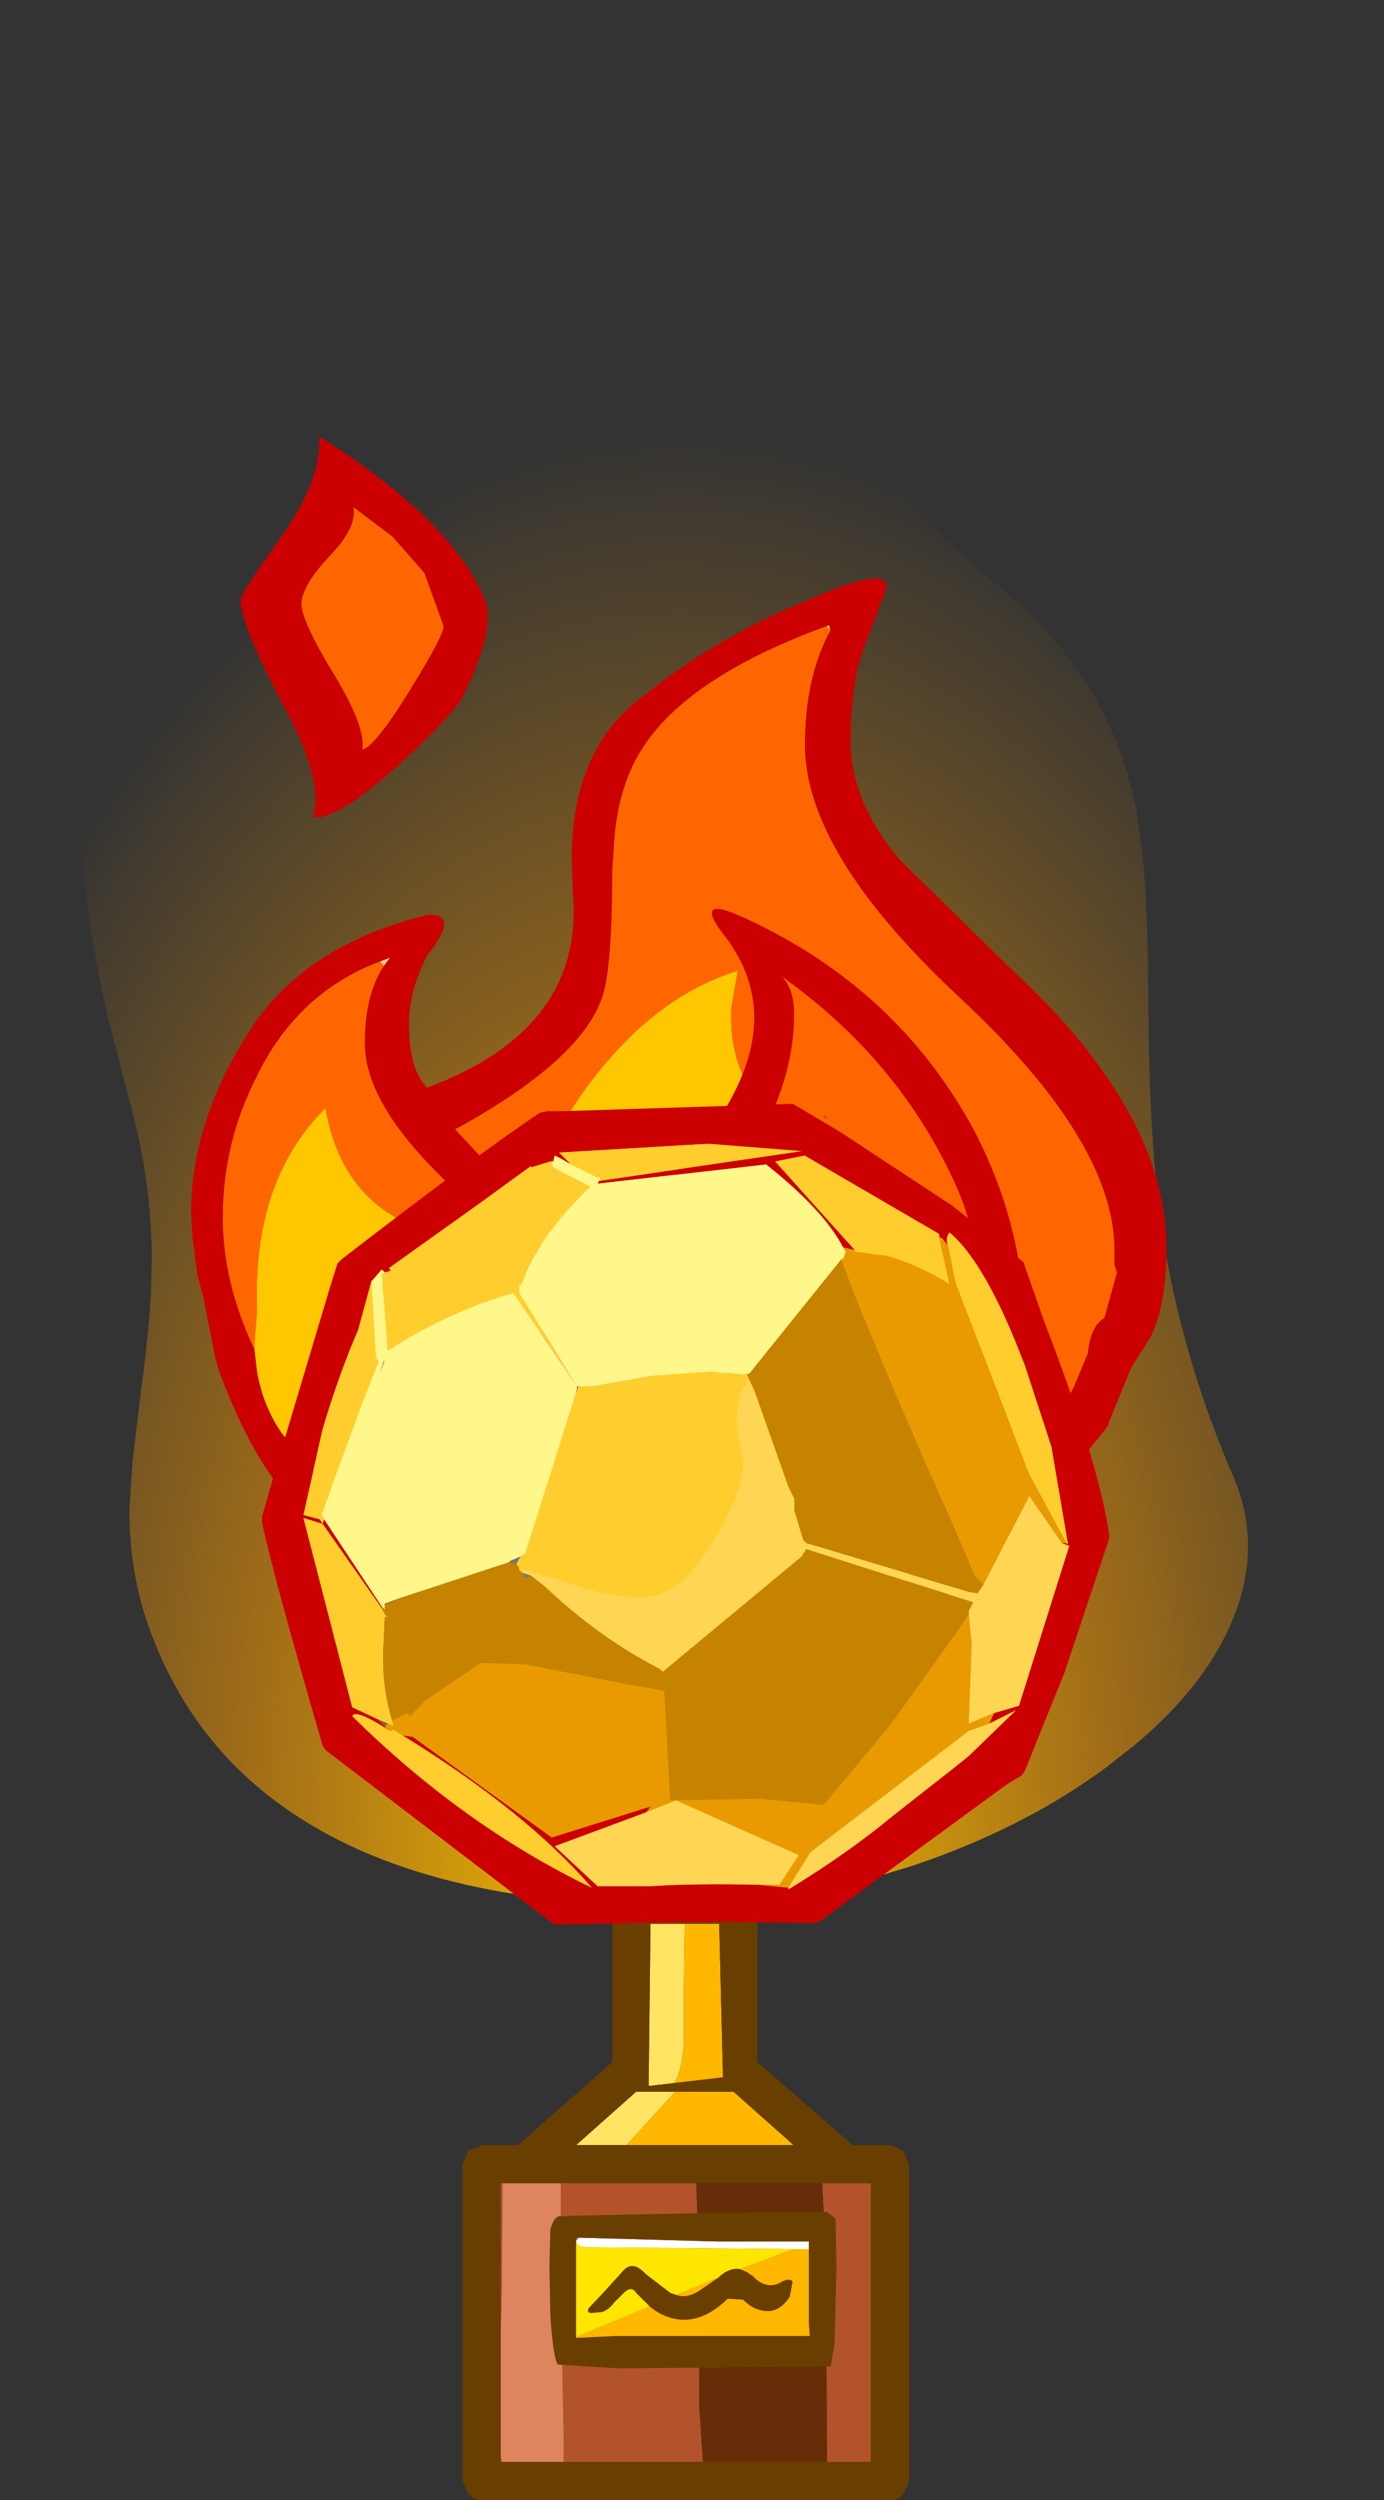 <?xml version="1.0" encoding="UTF-8" standalone="no"?>
<svg xmlns:xlink="http://www.w3.org/1999/xlink" height="1310.0px" width="725.5px" xmlns="http://www.w3.org/2000/svg">
  <rect width="100%" height="100%" fill="#333333" stroke="none"/>
  <g transform="matrix(10.0, 0.0, 0.0, 10.0, 348.0, 1310.0)">
    <use height="32.2" transform="matrix(1.0, 0.0, 0.0, 1.0, -10.55, -32.2)" width="23.4" xlink:href="#shape0"/>
    <use height="65.05" transform="matrix(1.55, 0.0, 0.0, 1.55, -34.782, -130.978)" width="46.8" xlink:href="#sprite0"/>
  </g>
  <defs>
    <g id="shape0" transform="matrix(1.0, 0.0, 0.0, 1.0, 10.55, 32.2)">
      <path d="M1.1 -30.2 L1.05 -26.75 1.05 -23.95 Q0.95 -22.5 0.55 -21.85 L-0.75 -21.7 -0.8 -21.75 -0.7 -30.2 1.1 -30.2 M-1.95 -18.6 L-4.6 -18.6 -1.45 -21.4 0.6 -21.4 -1.95 -18.6" fill="#ffe362" fill-rule="evenodd" stroke="none"/>
      <path d="M0.55 -21.85 Q0.95 -22.5 1.05 -23.95 L1.05 -26.75 1.1 -30.2 2.9 -30.2 3.1 -22.15 0.55 -21.85 M-0.8 -21.75 L-0.75 -21.7 -0.8 -21.7 -0.8 -21.75 M0.6 -21.4 L3.65 -21.4 6.8 -18.6 -1.95 -18.6 0.6 -21.4" fill="#ffb700" fill-rule="evenodd" stroke="none"/>
      <path d="M1.1 -30.2 L-0.7 -30.2 -0.8 -21.75 -0.8 -21.7 -0.75 -21.7 0.55 -21.85 3.1 -22.15 2.9 -30.2 1.1 -30.2 M3.9 -32.2 Q4.3 -32.2 4.6 -31.9 L4.9 -31.2 4.9 -22.95 9.9 -18.6 11.85 -18.6 12.55 -18.3 12.85 -17.6 12.85 -1.0 12.55 -0.3 Q12.25 0.0 11.85 0.0 L-9.55 0.0 Q-9.95 0.0 -10.25 -0.3 L-10.55 -1.0 -10.55 -17.6 -10.25 -18.3 -9.55 -18.6 -7.65 -18.6 -2.7 -22.95 -2.7 -31.2 -2.4 -31.9 -1.7 -32.2 3.9 -32.2 M8.3 -16.6 L1.7 -16.6 -5.4 -16.6 -8.45 -16.6 -8.55 -16.6 -8.55 -8.95 -8.55 -2.3 -8.55 -2.0 -8.5 -2.0 -5.25 -2.0 2.05 -2.0 8.55 -2.0 10.85 -2.0 10.85 -16.6 8.3 -16.6 M-1.95 -18.6 L6.8 -18.6 3.65 -21.4 0.6 -21.4 -1.45 -21.4 -4.6 -18.6 -1.95 -18.6" fill="#693f00" fill-rule="evenodd" stroke="none"/>
      <path d="M8.3 -16.6 L10.85 -16.6 10.85 -2.0 8.55 -2.0 8.5 -12.7 8.3 -16.6 M2.05 -2.0 L-5.25 -2.0 -5.25 -3.15 -5.4 -10.95 -5.4 -16.6 1.7 -16.6 1.85 -12.2 1.85 -5.0 2.05 -2.0 M-8.5 -2.0 L-8.55 -2.0 -8.55 -2.3 -8.5 -2.0 M-8.55 -8.95 L-8.55 -16.6 -8.45 -16.6 -8.5 -10.9 -8.55 -8.95" fill="#b3532b" fill-rule="evenodd" stroke="none"/>
      <path d="M1.7 -16.6 L8.3 -16.6 8.5 -12.7 8.55 -2.0 2.05 -2.0 1.85 -5.0 1.85 -12.2 1.7 -16.6" fill="#652e08" fill-rule="evenodd" stroke="none"/>
      <path d="M-5.25 -2.0 L-8.5 -2.0 -8.55 -2.3 -8.55 -8.95 -8.5 -10.9 -8.45 -16.6 -5.4 -16.6 -5.4 -10.95 -5.25 -3.15 -5.25 -2.0" fill="#de855f" fill-rule="evenodd" stroke="none"/>
      <path d="M-4.45 -13.75 L2.8 -13.55 7.6 -13.55 7.6 -13.15 6.8 -13.15 -4.2 -13.25 Q-4.6 -13.35 -4.6 -13.6 L-4.45 -13.75" fill="#ffffff" fill-rule="evenodd" stroke="none"/>
      <path d="M8.55 -15.1 L9.0 -14.75 9.05 -12.15 8.95 -8.2 8.75 -7.0 -2.4 -6.9 -5.55 -7.1 Q-5.8 -7.4 -5.95 -9.65 L-6.0 -12.25 -5.95 -14.15 Q-5.75 -15.05 -5.2 -14.85 L-4.85 -14.9 2.8 -15.05 8.55 -15.1 M7.6 -13.15 L7.6 -13.55 2.8 -13.55 -4.45 -13.75 -4.6 -13.75 -4.6 -13.6 -4.6 -8.75 -4.6 -8.55 -4.6 -8.5 -2.55 -8.6 -2.2 -8.6 7.65 -8.6 7.6 -9.2 7.6 -11.75 7.6 -13.15 M4.0 -12.1 L4.45 -11.9 4.4 -11.9 4.65 -11.75 Q5.4 -10.95 6.2 -11.45 6.6 -11.65 6.75 -11.45 L6.6 -10.65 Q6.1 -9.9 5.45 -9.9 4.75 -9.9 4.15 -10.5 L3.35 -10.55 Q2.25 -9.5 1.2 -9.45 0.15 -9.4 -0.75 -10.15 L-1.45 -10.85 Q-1.7 -11.25 -2.1 -10.85 L-2.6 -10.35 Q-2.9 -9.95 -3.25 -9.85 L-3.8 -9.8 Q-4.05 -9.8 -3.95 -10.05 L-3.1 -10.95 -2.15 -12.0 Q-1.65 -12.6 -0.95 -11.85 L0.35 -10.85 0.65 -10.75 Q1.25 -10.55 1.9 -11.0 L2.85 -11.65 2.95 -11.75 Q3.5 -12.2 4.0 -12.1" fill="#693f00" fill-rule="evenodd" stroke="none"/>
      <path d="M6.8 -13.15 L7.6 -13.15 7.6 -11.75 7.6 -9.2 7.65 -8.6 -2.2 -8.6 -2.55 -8.6 -4.6 -8.5 -4.6 -8.55 -0.75 -10.15 Q0.15 -9.4 1.2 -9.45 2.25 -9.5 3.35 -10.55 L4.15 -10.5 Q4.75 -9.9 5.45 -9.9 6.1 -9.9 6.6 -10.65 L6.75 -11.45 Q6.6 -11.65 6.2 -11.45 5.4 -10.95 4.65 -11.75 L4.4 -11.9 4.45 -11.9 4.0 -12.1 6.8 -13.15 M2.85 -11.65 L1.9 -11.0 Q1.25 -10.55 0.65 -10.75 L2.85 -11.65" fill="#ffb700" fill-rule="evenodd" stroke="none"/>
      <path d="M-4.6 -13.6 Q-4.6 -13.35 -4.2 -13.25 L6.8 -13.15 4.0 -12.1 Q3.5 -12.2 2.95 -11.75 L2.85 -11.65 0.65 -10.75 0.35 -10.85 -0.95 -11.85 Q-1.65 -12.6 -2.15 -12.0 L-3.1 -10.95 -3.95 -10.05 Q-4.05 -9.8 -3.8 -9.8 L-3.25 -9.85 Q-2.9 -9.95 -2.6 -10.35 L-2.1 -10.85 Q-1.7 -11.25 -1.45 -10.85 L-0.75 -10.15 -4.6 -8.55 -4.6 -8.75 -4.6 -13.6" fill="#fee600" fill-rule="evenodd" stroke="none"/>
    </g>
    <g id="sprite0" transform="matrix(1.0, 0.0, 0.0, 1.0, -10.3, -15.85)">
      <use height="1.55" transform="matrix(1.0, 0.0, 0.0, 1.0, 19.8, 64.65)" width="1.5" xlink:href="#shape1"/>
      <use height="372.65" transform="matrix(0.178, 0.0, 0.0, 0.173, 10.325, 15.854)" width="263.0" xlink:href="#sprite1"/>
      <use height="64.15" transform="matrix(0.858, 0.0, 0.0, 0.628, 16.621, 30.594)" width="39.85" xlink:href="#sprite2"/>
      <use height="43.15" transform="matrix(1.0, 9.0E-4, -9.0E-4, 1.0, 24.76, 35.098)" width="20.2" xlink:href="#sprite3"/>
      <use height="27.75" transform="matrix(1.0, 0.0, 0.0, 1.0, 19.1, 53.15)" width="28.7" xlink:href="#shape4"/>
    </g>
    <g id="shape1" transform="matrix(1.0, 0.0, 0.0, 1.0, -19.8, -64.65)">
      <path d="M19.85 65.85 L19.8 65.45 Q19.8 64.75 20.55 64.65 21.3 64.55 21.3 65.45 21.3 66.2 20.55 66.2 20.0 66.2 19.85 65.85" fill="#ffc700" fill-rule="evenodd" stroke="none"/>
    </g>
    <g id="sprite1" transform="matrix(1.0, 0.0, 0.0, 1.0, 138.15, 212.25)">
      <use height="372.65" transform="matrix(1.0, 0.0, 0.0, 1.0, -123.15, -212.25)" width="221.9" xlink:href="#morphshape0"/>
    </g>
    <g id="morphshape0" transform="matrix(1.0, 0.0, 0.0, 1.0, 123.15, 212.25)">
      <path d="M-123.1 -59.35 Q-123.8 -39.6 -117.6 -12.5 -115.75 -5.25 -113.95 2.0 L-113.2 4.9 Q-111.1 13.2 -110.2 21.45 -109.55 27.4 -109.5 33.3 -109.6 37.1 -109.7 40.85 -110.15 48.7 -111.5 58.95 -112.35 66.0 -113.15 73.0 L-113.75 82.05 Q-113.9 94.75 -109.95 105.95 -105.35 119.05 -97.05 129.0 -89.45 138.1 -78.75 144.55 L-76.35 145.95 Q-70.65 149.15 -64.15 151.6 -53.35 155.7 -40.3 157.8 -28.1 159.75 -13.95 159.95 L-7.25 159.95 -1.5 159.75 Q3.5 159.2 8.5 158.7 18.3 157.3 28.3 154.35 31.55 153.3 34.8 152.3 40.5 150.35 45.8 148.05 53.85 144.55 61.1 140.25 66.65 136.9 71.7 133.1 74.4 130.9 77.1 128.75 89.45 118.2 94.9 106.35 L95.95 103.9 Q98.35 97.8 98.7 91.85 99.2 83.8 95.9 75.95 L95.3 74.55 Q85.25 50.1 81.9 24.35 L81.8 23.2 Q80.45 12.25 80.0 -4.5 79.9 -9.1 79.85 -13.65 L79.8 -18.15 79.75 -24.25 Q79.55 -37.0 78.7 -45.65 78.1 -49.9 77.55 -54.1 74.7 -68.8 66.9 -80.7 64.95 -83.4 63.0 -86.05 58.6 -91.55 47.2 -101.55 L40.1 -108.1 Q33.85 -114.2 29.75 -119.4 20.45 -131.25 13.2 -149.0 7.55 -162.9 3.1 -180.4 0.3 -191.45 -2.0 -203.9 L-2.8 -206.95 Q-3.35 -208.55 -4.2 -209.65 -9.55 -216.65 -25.1 -204.75 L-28.5 -202.05 -36.85 -194.45 Q-42.2 -189.2 -47.9 -182.65 L-51.1 -178.9 Q-58.4 -170.15 -63.95 -161.9 -69.5 -153.55 -79.55 -141.35 -84.3 -135.55 -90.1 -128.9 L-91.05 -127.8 Q-95.15 -122.9 -99.25 -118.05 -108.75 -106.25 -113.15 -98.1 -116.55 -91.8 -118.8 -84.9 -122.65 -73.0 -123.1 -59.35" fill="url(#gradient0)" fill-rule="evenodd" stroke="none"/>
      <path d="M-123.1 -59.35 Q-122.65 -73.0 -118.8 -84.9 -116.55 -91.8 -113.15 -98.1 -108.75 -106.25 -99.25 -118.05 -95.15 -122.9 -91.05 -127.8 L-90.1 -128.9 Q-84.3 -135.55 -79.55 -141.35 -69.5 -153.55 -63.95 -161.9 -58.4 -170.15 -51.1 -178.9 L-47.9 -182.65 Q-42.2 -189.2 -36.85 -194.45 L-28.5 -202.05 -25.1 -204.75 Q-9.55 -216.65 -4.2 -209.65 -3.35 -208.55 -2.8 -206.95 L-2.0 -203.9 Q0.3 -191.45 3.1 -180.4 7.55 -162.9 13.2 -149.0 20.45 -131.25 29.75 -119.4 33.85 -114.2 40.1 -108.1 L47.2 -101.55 Q58.6 -91.55 63.0 -86.05 64.95 -83.4 66.9 -80.7 74.7 -68.8 77.55 -54.1 78.1 -49.9 78.7 -45.65 79.55 -37.0 79.75 -24.25 L79.8 -18.15 79.85 -13.65 Q79.9 -9.1 80.0 -4.5 80.45 12.25 81.8 23.2 L81.9 24.35 Q85.25 50.1 95.3 74.55 L95.9 75.95 Q99.2 83.8 98.7 91.85 98.35 97.8 95.95 103.9 L94.9 106.35 Q89.45 118.2 77.1 128.75 74.4 130.9 71.7 133.1 66.65 136.9 61.1 140.25 53.85 144.55 45.8 148.05 40.5 150.35 34.8 152.3 31.55 153.3 28.3 154.35 18.3 157.3 8.5 158.7 3.5 159.2 -1.5 159.75 L-7.25 159.95 -13.95 159.95 Q-28.1 159.75 -40.3 157.8 -53.35 155.7 -64.15 151.6 -70.65 149.15 -76.35 145.95 L-78.75 144.55 Q-89.45 138.1 -97.05 129.0 -105.35 119.05 -109.95 105.95 -113.9 94.75 -113.75 82.05 L-113.15 73.0 Q-112.35 66.0 -111.5 58.95 -110.15 48.7 -109.7 40.85 -109.6 37.1 -109.5 33.3 -109.55 27.4 -110.2 21.45 -111.1 13.2 -113.2 4.9 L-113.95 2.0 Q-115.75 -5.25 -117.6 -12.5 -123.8 -39.6 -123.1 -59.35 Z" fill="none" stroke="#000000" stroke-linecap="round" stroke-linejoin="round" stroke-opacity="0.0" stroke-width="1.0"/>
    </g>
    <radialGradient cx="0" cy="0" gradientTransform="matrix(0.203, 0.0, 0.0, 0.343, -9.5, 148.0)" gradientUnits="userSpaceOnUse" id="gradient0" r="819.2" spreadMethod="pad">
      <stop offset="0.0" stop-color="#ffcc00"/>
      <stop offset="0.514" stop-color="#ff9f00" stop-opacity="0.514"/>
      <stop offset="0.984" stop-color="#ff9f00" stop-opacity="0.0"/>
    </radialGradient>
    <g id="sprite2" transform="matrix(1.0, 0.0, 0.0, 1.0, 0.15, 7.65)">
      <use height="63.65" transform="matrix(1.0, 0.0, 0.0, 1.0, 0.0, -7.65)" width="38.45" xlink:href="#shape2"/>
    </g>
    <g id="shape2" transform="matrix(1.0, 0.0, 0.0, 1.0, 0.0, 7.65)">
      <path d="M25.05 2.55 L25.15 2.5 25.2 2.8 25.05 2.55 M7.45 20.6 L7.85 20.4 7.6 20.85 7.45 20.6" fill="#fdca88" fill-rule="evenodd" stroke="none"/>
      <path d="M7.15 51.05 L5.3 48.8 3.6 46.05 Q2.85 44.6 2.6 42.7 L2.5 41.5 2.5 41.1 2.6 39.45 Q2.4 32.4 5.3 28.5 6.0 34.05 9.8 35.3 13.55 36.55 14.25 38.8 14.2 36.15 13.05 33.75 14.0 30.65 15.15 28.25 16.05 26.4 17.1 24.95 19.1 22.15 21.55 21.1 L21.3 23.05 Q21.2 25.35 21.9 27.15 23.2 30.4 25.5 33.95 27.8 37.55 28.45 41.05 29.25 42.35 29.55 43.95 L29.55 44.15 29.6 45.15 29.4 48.05 29.35 49.3 Q28.3 50.9 28.3 51.3 L28.4 51.75 Q26.5 52.6 22.8 52.6 L18.5 52.35 16.65 52.15 15.15 52.0 11.7 51.6 7.75 51.05 7.45 51.2 7.15 51.05 M6.9 37.35 L7.05 37.3 6.9 37.3 6.9 37.35 M29.3 46.0 L29.25 45.8 29.25 45.95 29.3 46.0" fill="#ffc700" fill-rule="evenodd" stroke="none"/>
      <path d="M25.05 2.55 L25.2 2.8 Q24.2 5.3 24.2 8.95 24.2 11.65 25.5 14.75 27.0 18.35 30.3 22.55 36.4 30.3 36.4 36.15 L36.4 36.95 36.5 37.35 36.0 39.8 Q35.45 40.25 35.35 41.7 L34.8 43.5 34.15 45.25 32.7 48.75 32.5 48.9 32.1 49.75 30.9 51.75 Q30.3 52.5 29.75 52.5 28.6 52.5 28.4 51.75 L28.3 51.3 Q28.3 50.9 29.35 49.3 L29.4 48.05 29.6 45.15 29.55 44.15 29.55 43.95 Q29.25 42.35 28.45 41.05 27.8 37.55 25.5 33.95 23.2 30.4 21.9 27.15 21.2 25.35 21.3 23.05 L21.55 21.1 Q19.1 22.15 17.1 24.95 16.05 26.4 15.15 28.25 14.0 30.65 13.05 33.75 L11.45 31.15 11.4 31.1 10.45 29.7 10.4 29.65 Q15.35 25.95 16.2 22.55 16.6 21.0 16.6 15.8 L16.65 14.75 Q16.75 11.15 17.9 8.9 19.75 5.2 25.05 2.55 M2.5 41.5 Q1.25 37.9 1.25 34.4 1.25 30.4 2.55 26.9 4.15 22.3 7.45 20.6 L7.6 20.85 Q6.85 22.4 6.85 25.0 6.85 28.55 10.65 33.2 13.75 37.0 14.25 38.8 13.55 36.55 9.8 35.3 6.0 34.05 5.3 28.5 2.4 32.4 2.6 39.45 L2.5 41.1 2.5 41.5 M29.3 46.0 L29.25 45.95 29.25 45.8 29.3 46.0" fill="#ff6600" fill-rule="evenodd" stroke="none"/>
      <path d="M25.2 2.8 L25.15 2.5 25.05 2.55 Q19.75 5.2 17.9 8.9 16.75 11.15 16.65 14.75 L16.6 15.8 Q16.6 21.0 16.2 22.55 15.35 25.95 10.4 29.65 L10.45 29.7 11.4 31.1 11.45 31.15 13.05 33.75 Q14.2 36.15 14.25 38.8 13.75 37.0 10.65 33.2 6.85 28.55 6.85 25.0 6.85 22.4 7.6 20.85 L7.85 20.4 7.45 20.6 Q4.15 22.3 2.55 26.9 1.25 30.4 1.25 34.4 1.25 37.9 2.5 41.5 L2.6 42.7 Q2.85 44.6 3.6 46.05 L5.3 48.8 7.15 51.05 7.65 51.9 Q9.15 54.35 9.15 55.1 L8.9 55.65 8.25 56.0 Q7.7 56.0 6.7 54.4 L3.35 48.65 Q2.1 46.4 1.05 42.45 L0.95 41.9 0.55 39.15 0.5 38.75 0.25 37.5 0.05 35.35 0.05 35.3 0.0 34.15 Q0.0 29.25 2.3 24.35 4.45 19.75 9.3 18.1 10.65 18.0 9.3 20.3 8.5 22.45 8.6 24.4 8.65 26.5 9.3 27.4 15.5 24.25 15.05 16.95 L15.0 14.75 Q15.1 9.15 17.7 6.45 20.65 3.2 24.15 1.25 27.6 -0.85 27.4 0.55 L26.6 3.45 Q26.0 5.4 26.0 8.75 26.0 11.8 27.7 14.75 L27.95 15.15 32.2 20.85 Q38.45 28.65 38.45 36.05 38.45 39.0 37.85 40.75 L37.05 42.5 36.15 45.5 36.15 45.6 33.3 50.45 30.65 52.8 30.65 52.85 30.55 52.35 30.9 51.75 32.1 49.75 32.7 48.75 34.15 45.25 34.8 43.5 35.35 41.7 Q35.45 40.25 36.0 39.8 L36.5 37.35 36.4 36.95 36.4 36.15 Q36.4 30.3 30.3 22.55 27.0 18.35 25.5 14.75 24.2 11.65 24.2 8.95 24.2 5.3 25.2 2.8" fill="#cc0000" fill-rule="evenodd" stroke="none"/>
      <path d="M3.55 -2.25 Q5.15 -5.3 5.05 -7.65 10.3 -3.15 11.6 1.2 12.0 2.7 10.75 6.25 10.4 7.25 8.25 9.95 5.8 13.0 4.8 12.85 5.25 11.0 3.75 7.1 2.0 2.65 1.95 1.15 1.95 0.8 3.55 -2.25 M7.95 -2.25 L6.4 -3.85 Q6.55 -2.75 5.45 -1.2 4.35 0.4 4.35 1.4 4.4 2.4 5.7 5.3 6.9 8.05 6.75 9.2 7.25 9.05 8.65 5.95 10.0 2.95 9.95 2.55 L9.2 -0.3 7.95 -2.25" fill="#cc0000" fill-rule="evenodd" stroke="none"/>
      <path d="M7.95 -2.25 L9.2 -0.3 9.95 2.55 Q10.0 2.95 8.65 5.95 7.25 9.05 6.75 9.2 6.9 8.05 5.7 5.3 4.4 2.4 4.35 1.4 4.35 0.4 5.45 -1.2 6.55 -2.75 6.4 -3.85 L7.95 -2.25" fill="#ff6600" fill-rule="evenodd" stroke="none"/>
    </g>
    <g id="sprite3" transform="matrix(1.0, 0.0, 0.0, 1.0, 2.95, 11.45)">
      <use height="31.35" transform="matrix(1.0, 0.0, 0.0, 1.0, -2.95, -1.35)" width="20.2" xlink:href="#sprite4"/>
    </g>
    <g id="sprite4" transform="matrix(1.0, 0.0, 0.0, 1.0, 2.95, 1.35)">
      <use height="27.35" transform="matrix(1.0, 0.0, 0.0, 1.0, 0.0, 0.0)" width="17.25" xlink:href="#shape3"/>
    </g>
    <g id="shape3" transform="matrix(1.0, 0.0, 0.0, 1.0, 0.0, 0.0)">
      <path d="M7.2 1.05 Q5.9 -0.55 7.75 0.3 13.0 2.7 15.6 7.6 18.1 12.5 16.8 17.75 15.9 21.6 14.35 23.85 L12.1 24.5 11.95 24.6 Q11.7 24.75 11.4 24.85 8.15 26.3 4.85 24.5 L4.8 24.5 2.9 23.5 Q0.2 22.25 0.0 18.3 -0.3 14.35 3.9 10.55 8.1 6.65 8.1 3.7 8.1 2.3 7.2 1.05" fill="#cc0000" fill-rule="evenodd" stroke="none"/>
      <path d="M9.45 3.55 Q9.45 2.75 9.05 2.3 13.05 5.15 14.95 9.4 16.3 12.45 15.45 17.1 14.85 19.7 13.4 22.45 L13.4 22.5 12.1 24.5 11.95 24.6 Q11.7 24.75 11.4 24.85 8.15 26.3 4.85 24.5 L3.7 23.0 3.0 21.95 2.3 20.65 Q1.6 18.9 1.8 17.3 2.15 14.65 5.85 11.0 9.45 7.2 9.45 3.55" fill="#ff6600" fill-rule="evenodd" stroke="none"/>
      <path d="M3.0 21.95 L2.3 20.65 Q2.1 18.9 3.3 17.4 4.65 15.75 7.3 15.35 9.6 15.0 10.55 14.0 11.45 12.9 11.6 10.3 14.2 14.9 14.1 19.1 14.0 21.2 13.4 22.45 L13.4 22.5 12.1 24.5 11.95 24.6 Q11.7 24.75 11.4 24.85 8.15 26.3 4.85 24.5 L3.7 23.0 3.0 21.95" fill="#ffc700" fill-rule="evenodd" stroke="none"/>
      <path d="M5.65 11.2 L5.65 26.6 5.6 26.6 Q3.15 27.0 1.45 25.0 -0.15 22.95 0.15 19.8 0.4 16.6 2.4 14.35 4.4 12.1 5.65 11.2" fill="#ff6600" fill-rule="evenodd" stroke="none"/>
      <path d="M10.15 17.2 Q11.9 18.95 11.9 21.4 11.9 23.85 10.15 25.6 8.4 27.35 5.95 27.35 3.5 27.35 1.75 25.6 0.0 23.85 0.15 21.55 0.25 19.2 2.0 17.45 3.75 15.7 6.1 15.6 8.4 15.45 10.15 17.2" fill="#ffc700" fill-rule="evenodd" stroke="none"/>
    </g>
    <g id="shape4" transform="matrix(1.0, 0.0, 0.0, 1.0, -19.1, -53.15)">
      <path d="M38.25 53.6 L38.25 53.65 38.1 53.55 38.25 53.6" fill="#693f00" fill-rule="evenodd" stroke="none"/>
      <path d="M37.1 53.15 L38.7 54.1 42.5 56.6 44.9 58.5 45.6 60.5 Q47.45 65.3 47.8 67.7 L47.8 67.85 46.3 72.35 44.95 75.7 44.85 75.85 44.35 76.15 38.0 80.8 37.8 80.85 34.05 80.8 29.05 80.9 28.9 80.8 21.3 75.0 21.2 74.85 Q19.5 69.0 19.15 67.3 L19.15 67.1 19.7 65.2 21.45 59.35 21.7 58.55 21.85 58.4 Q26.45 54.85 28.55 53.45 L28.8 53.4 29.35 53.4 37.1 53.15 M42.05 57.65 L42.05 57.55 37.5 54.9 36.5 55.1 36.55 55.15 39.2 58.1 38.8 58.0 Q38.15 56.75 36.2 55.2 L30.5 55.85 30.55 55.75 30.6 55.75 37.4 54.75 34.25 54.5 29.2 54.8 29.6 55.2 29.25 55.0 29.05 54.9 29.0 55.1 28.95 55.1 28.9 55.1 28.25 55.3 28.25 55.25 26.25 56.7 23.45 58.7 23.5 58.8 23.3 58.85 23.2 58.75 22.9 59.1 22.85 59.15 22.4 60.8 Q21.75 62.3 21.2 64.15 L20.55 67.05 21.1 67.2 21.2 67.35 20.55 67.15 22.2 73.55 23.05 73.95 23.3 74.2 23.4 74.3 Q22.3 73.6 22.2 73.85 25.95 77.55 30.3 79.65 28.05 77.05 23.9 74.5 L24.25 74.55 28.95 77.95 32.3 76.9 32.15 77.1 29.05 78.25 30.5 79.6 32.3 79.6 Q33.7 79.5 35.95 79.55 L36.95 79.65 36.95 79.7 37.05 79.65 Q39.0 78.45 40.45 77.25 L42.55 75.6 43.05 75.2 44.65 73.65 43.75 74.1 43.9 73.75 44.75 73.5 46.45 68.1 46.2 68.0 46.35 68.0 46.4 68.05 46.4 68.0 45.85 64.75 44.95 62.0 Q43.65 58.55 42.4 57.5 42.25 57.7 42.35 57.95 L42.15 57.7 42.05 57.65 M21.2 67.35 L21.25 67.2 23.2 70.15 23.2 70.2 21.2 67.35" fill="#cc0000" fill-rule="evenodd" stroke="none"/>
      <path d="M39.2 58.1 L36.55 55.15 36.5 55.1 37.5 54.9 42.05 57.55 42.05 57.65 42.4 59.25 Q41.35 58.6 40.3 58.3 L39.2 58.15 39.2 58.1 M42.35 57.95 Q42.25 57.7 42.4 57.5 43.65 58.55 44.95 62.0 L45.85 64.75 46.4 68.0 46.4 68.05 46.35 68.0 45.1 65.7 42.6 59.2 42.35 57.95 M23.9 74.5 Q28.05 77.05 30.3 79.65 25.95 77.55 22.2 73.85 22.3 73.6 23.4 74.3 L23.5 74.35 23.6 74.3 23.9 74.5 M23.05 73.95 L22.2 73.55 20.55 67.15 21.2 67.35 21.1 67.2 20.55 67.05 21.2 64.15 Q21.75 62.3 22.4 60.8 L22.85 59.15 23.0 61.7 23.05 61.8 23.1 61.85 22.55 63.25 21.15 67.05 21.25 67.2 21.2 67.35 23.2 70.2 23.3 70.4 23.4 70.5 23.3 70.5 23.25 71.6 Q23.2 72.85 23.55 74.0 L23.6 74.2 23.4 74.1 23.05 73.95 M23.3 58.85 L23.5 58.8 23.45 58.7 26.25 56.7 28.25 55.25 28.25 55.3 28.9 55.1 28.95 55.1 28.95 55.2 29.0 55.3 30.25 55.95 Q28.45 57.7 27.95 59.2 L27.85 59.3 27.85 59.55 29.8 62.7 27.65 59.55 Q25.5 60.15 23.4 61.5 L23.2 58.9 23.3 58.85 M29.6 55.2 L29.2 54.8 34.25 54.5 37.4 54.75 30.6 55.75 30.55 55.75 30.6 55.7 Q30.55 55.6 30.5 55.65 L29.6 55.2 M35.55 62.3 L35.8 62.85 35.6 62.45 35.3 63.0 Q35.1 63.85 35.35 64.85 35.65 65.8 34.6 67.6 33.55 69.5 32.5 69.75 31.4 70.05 29.05 69.2 L27.85 68.85 27.75 68.7 27.9 68.45 28.05 68.35 29.7 63.15 29.7 63.1 29.75 63.0 29.85 62.7 30.35 62.7 32.3 62.35 34.35 62.2 34.65 62.25 34.95 62.25 35.45 62.3 35.55 62.25 35.55 62.3" fill="#ffce2e" fill-rule="evenodd" stroke="none"/>
      <path d="M22.85 59.15 L22.9 59.1 23.2 58.75 23.3 58.85 23.2 58.9 23.4 61.5 Q25.5 60.15 27.65 59.55 L29.8 62.7 27.85 59.55 27.85 59.3 27.95 59.2 Q28.45 57.7 30.25 55.95 L29.0 55.3 28.95 55.2 28.95 55.1 29.0 55.1 29.05 54.9 29.25 55.0 29.6 55.2 30.5 55.65 Q30.55 55.6 30.6 55.7 L30.55 55.75 30.5 55.85 36.2 55.2 Q38.15 56.75 38.8 58.0 L38.9 58.15 38.8 58.4 38.75 58.4 35.65 62.25 35.55 62.3 35.55 62.25 35.45 62.3 34.95 62.25 34.65 62.25 34.35 62.2 32.3 62.35 30.35 62.7 29.85 62.7 29.8 62.7 29.8 62.8 29.75 63.0 29.7 63.1 29.7 63.15 28.05 68.35 27.9 68.45 27.55 68.6 27.5 68.65 23.85 69.85 23.3 70.05 23.3 70.1 23.3 70.25 23.2 70.15 21.25 67.2 21.15 67.05 22.55 63.25 23.1 61.85 23.05 61.8 23.0 61.7 22.85 59.15 M23.25 61.85 L23.15 62.25 23.3 61.85 23.25 61.85" fill="#fff78a" fill-rule="evenodd" stroke="none"/>
      <path d="M42.05 57.65 L42.15 57.7 42.35 57.95 42.6 59.2 45.1 65.7 46.35 68.0 46.2 68.0 45.1 66.4 43.55 69.4 43.25 69.1 40.6 63.0 39.35 60.0 38.75 58.45 38.75 58.4 38.8 58.4 38.9 58.15 38.8 58.0 39.2 58.1 39.2 58.15 40.3 58.3 Q41.35 58.6 42.4 59.25 L42.05 57.65 M43.9 73.75 L43.75 74.1 43.05 74.35 37.7 78.45 36.95 79.65 35.95 79.55 36.65 79.55 37.3 78.55 33.15 76.7 32.15 77.1 32.3 76.9 28.95 77.95 24.25 74.55 23.9 74.5 23.6 74.3 23.5 74.35 23.4 74.3 23.3 74.2 23.4 74.1 23.6 74.2 23.55 74.0 24.05 73.75 24.15 73.85 24.7 73.3 26.55 72.05 28.05 72.1 31.35 72.75 32.75 73.0 32.95 76.7 36.0 76.65 38.15 76.85 40.4 74.15 42.65 71.0 43.05 70.4 43.15 71.4 43.05 74.1 43.9 73.75 M42.7 74.5 L42.7 74.55 42.75 74.5 42.7 74.5" fill="#e99a00" fill-rule="evenodd" stroke="none"/>
      <path d="M38.75 58.4 L38.75 58.45 39.35 60.0 40.6 63.0 43.25 69.1 43.55 69.4 43.35 69.7 43.05 69.65 37.55 68.0 37.45 67.9 37.15 66.9 37.15 66.5 36.95 66.1 35.8 62.85 35.55 62.3 35.65 62.25 38.75 58.4 M27.75 68.7 L27.85 68.85 27.85 68.9 27.95 69.0 28.05 69.15 28.05 69.2 28.25 69.1 28.7 69.45 Q30.55 71.2 32.6 72.25 L32.7 72.35 37.4 68.45 37.55 68.2 43.2 70.0 43.05 70.3 43.05 70.4 42.65 71.0 40.4 74.15 38.15 76.85 36.0 76.65 32.95 76.7 32.75 73.0 31.35 72.75 28.05 72.1 26.55 72.05 24.7 73.3 24.15 73.85 24.05 73.75 23.55 74.0 Q23.2 72.85 23.25 71.6 L23.3 70.5 23.4 70.5 23.3 70.4 23.2 70.2 23.2 70.15 23.3 70.25 23.3 70.1 23.35 70.05 23.85 69.85 27.5 68.65 27.75 68.7" fill="#c68300" fill-rule="evenodd" stroke="none"/>
      <path d="M23.25 61.85 L23.3 61.85 23.15 62.25 23.25 61.85" fill="#a6aebb" fill-rule="evenodd" stroke="none"/>
      <path d="M29.75 63.0 L29.8 62.8 29.8 62.7 29.85 62.7 29.75 63.0 M27.9 68.45 L27.75 68.7 27.55 68.6 27.9 68.45 M23.3 70.1 L23.3 70.05 23.85 69.85 23.35 70.05 23.3 70.1 M28.25 69.1 L28.05 69.2 28.05 69.15 27.95 69.0 28.25 69.1" fill="#707783" fill-rule="evenodd" stroke="none"/>
      <path d="M23.3 74.2 L23.05 73.95 23.4 74.1 23.3 74.2" fill="#7b6351" fill-rule="evenodd" stroke="none"/>
      <path d="M46.2 68.0 L46.45 68.1 44.75 73.5 43.9 73.75 43.05 74.1 43.15 71.4 43.05 70.4 43.05 70.3 43.2 70.0 37.55 68.2 37.4 68.45 32.7 72.35 32.6 72.25 Q30.55 71.2 28.7 69.45 L28.25 69.1 27.95 69.0 27.85 68.9 27.85 68.85 29.05 69.2 Q31.4 70.05 32.5 69.75 33.55 69.5 34.6 67.6 35.65 65.8 35.35 64.85 35.1 63.85 35.3 63.0 L35.6 62.45 35.8 62.85 36.95 66.1 37.15 66.5 37.15 66.9 37.45 67.9 37.55 68.0 43.05 69.65 43.35 69.7 43.55 69.4 45.1 66.4 46.2 68.0 M43.75 74.1 L44.65 73.65 43.05 75.2 42.55 75.6 40.45 77.25 Q39.0 78.45 37.05 79.65 L36.95 79.7 36.95 79.65 37.7 78.45 43.05 74.35 43.75 74.1 M35.95 79.55 Q33.7 79.5 32.3 79.6 L30.5 79.6 29.05 78.25 32.15 77.1 33.15 76.7 37.3 78.55 36.65 79.55 35.95 79.55" fill="#ffd654" fill-rule="evenodd" stroke="none"/>
      <path d="M27.5 68.65 L27.55 68.6 27.75 68.7 27.5 68.65" fill="#856955" fill-rule="evenodd" stroke="none"/>
    </g>
  </defs>
</svg>
